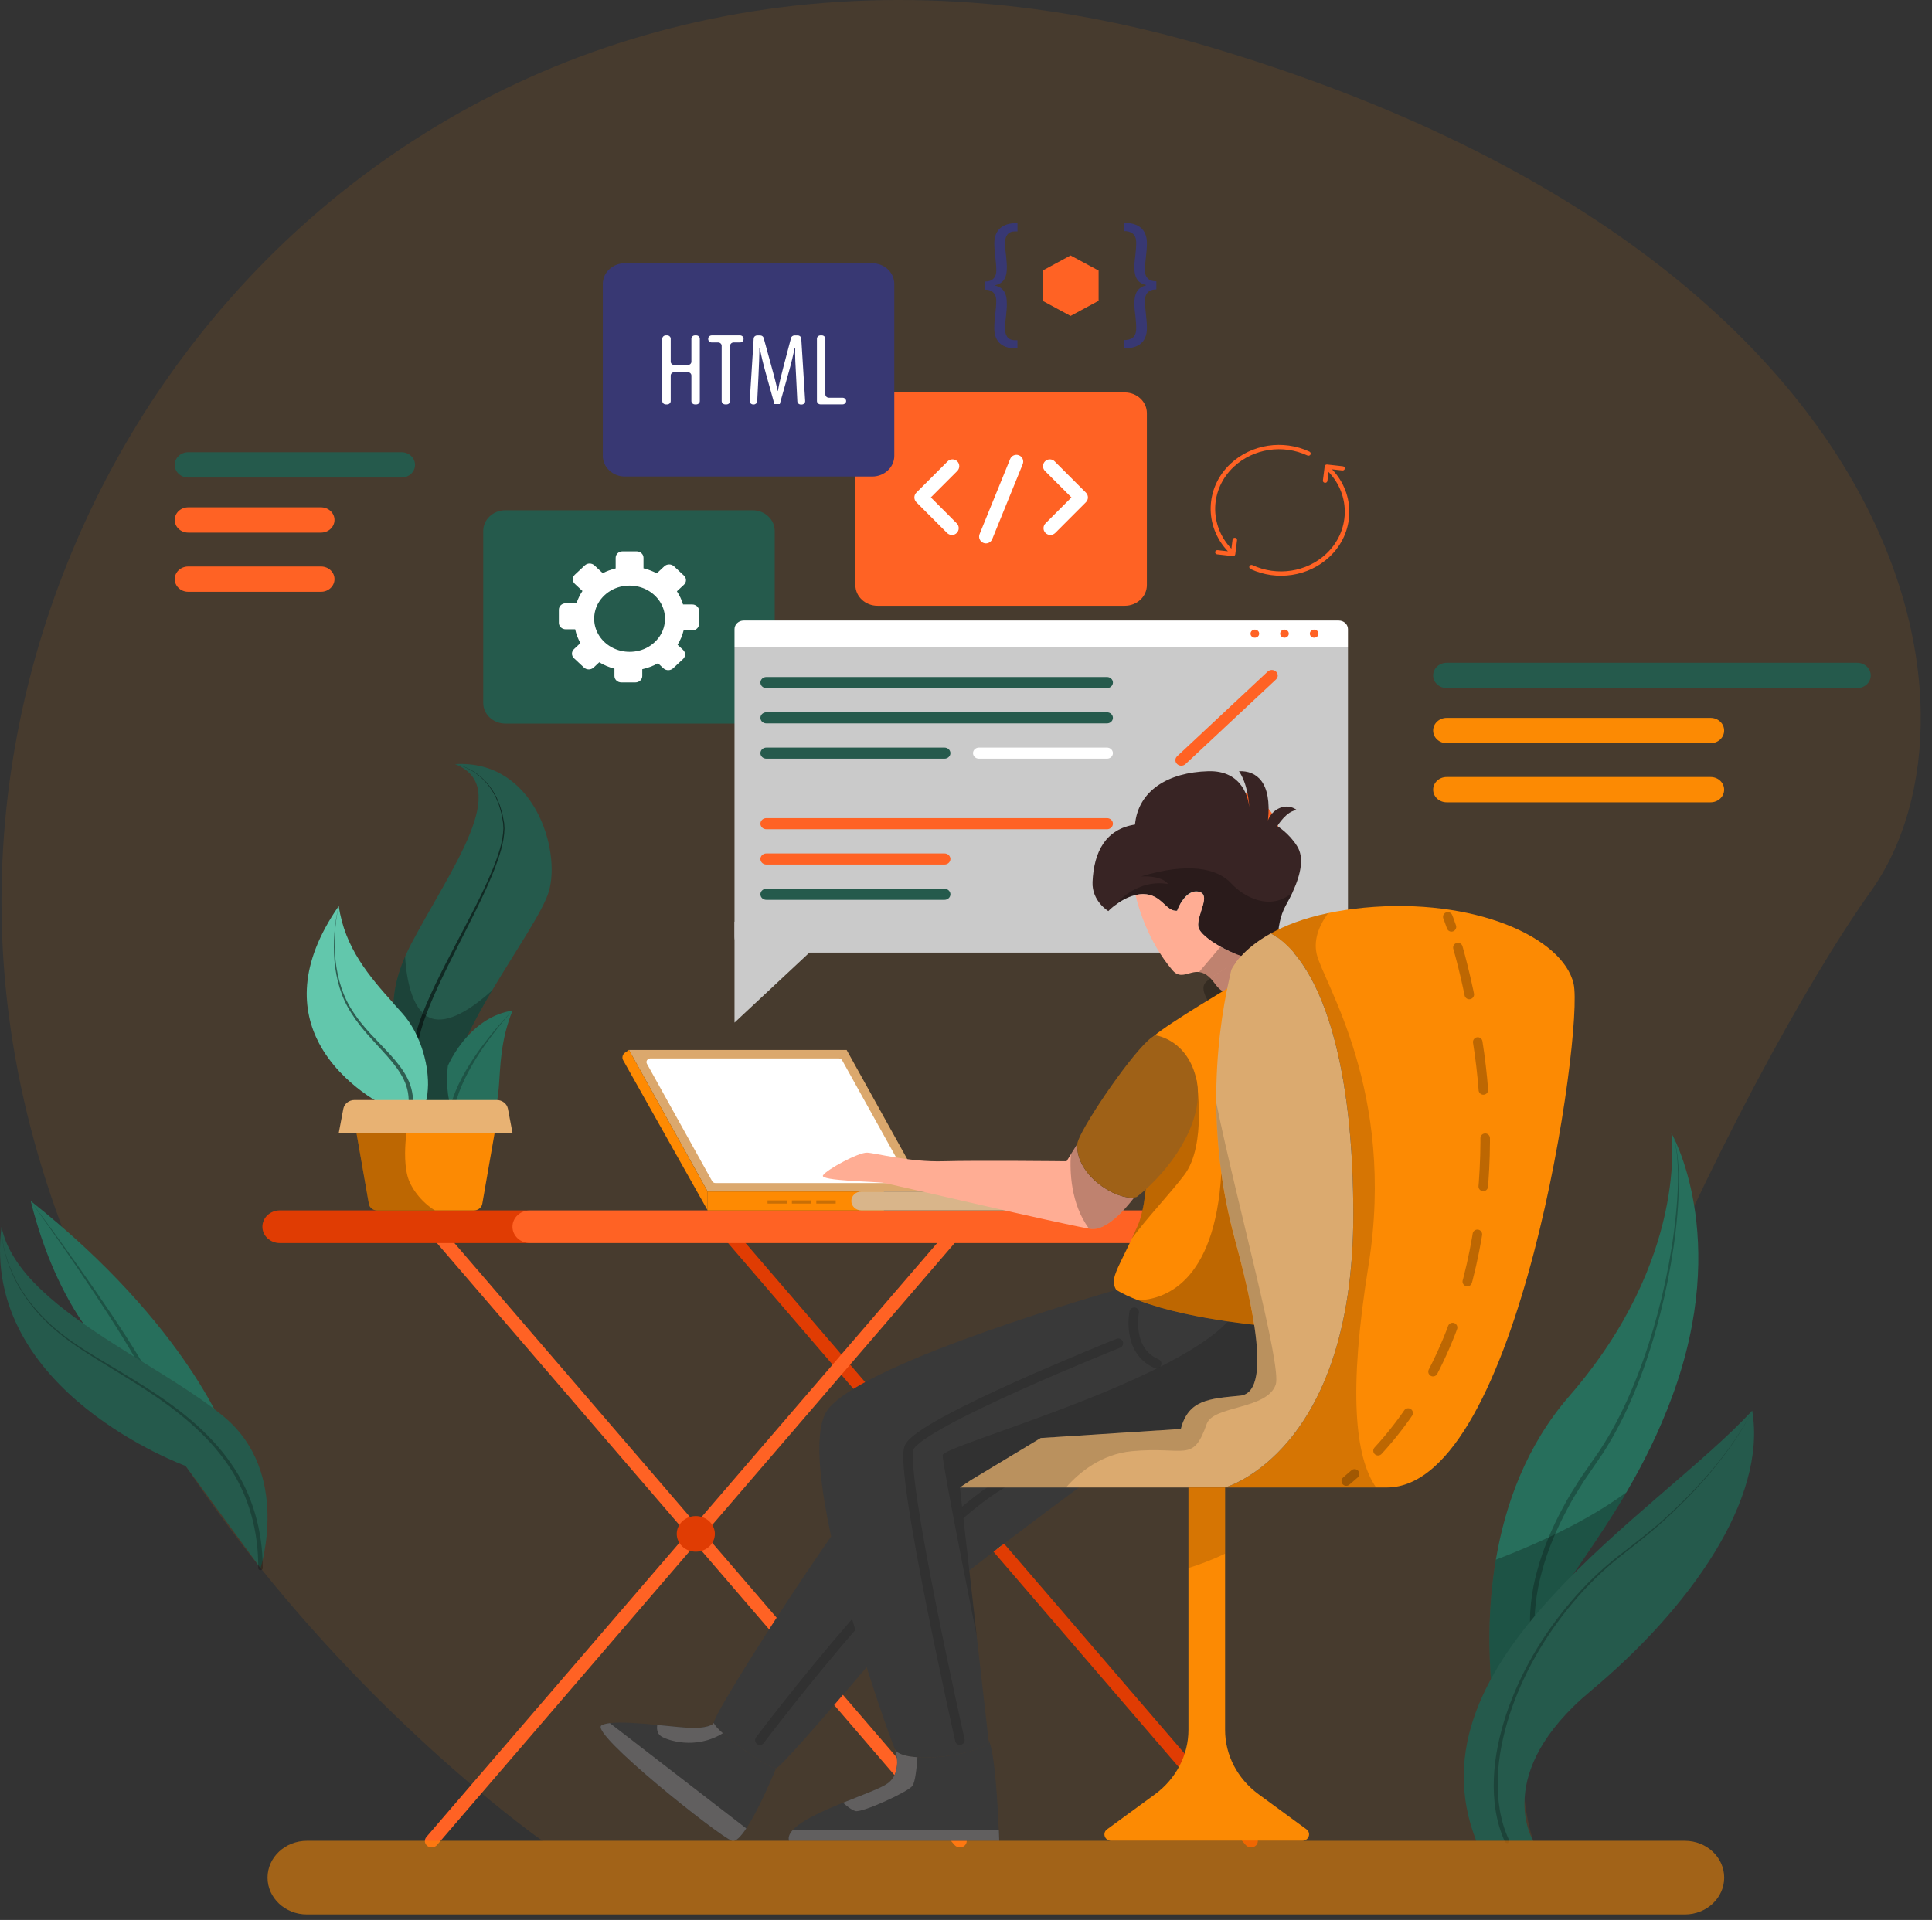 <svg width="166" height="165" viewBox="0 0 166 165" fill="none" xmlns="http://www.w3.org/2000/svg">
<rect x="0" y="0" width="166" height="165" fill="#333333" stroke="none"/>
<path d="M160.741 76.606C149.626 92.176 125.9 140.329 131.739 158.197L46.632 158.215C46.632 158.215 34.336 149.648 22.387 134.76C20.216 132.056 18.058 129.138 15.987 126.029C13.787 122.732 11.691 119.217 9.786 115.497C4.248 104.712 0.295 92.212 0.133 78.397C-0.424 30.574 43.822 -13.872 104.018 4.063C164.213 21.999 171.851 61.037 160.741 76.606Z" fill="#FC8A03" fill-opacity="0.1"/>
<path d="M107.49 158.763C107.319 158.763 107.152 158.692 107.033 158.558L61.648 105.773C61.448 105.536 61.486 105.193 61.739 105.002C61.991 104.815 62.358 104.85 62.563 105.087L107.947 157.872C108.152 158.108 108.109 158.451 107.857 158.643C107.752 158.723 107.619 158.763 107.49 158.763Z" fill="#E03C03"/>
<path d="M37.09 158.763C36.961 158.763 36.833 158.723 36.723 158.643C36.471 158.451 36.433 158.108 36.633 157.872L82.017 105.087C82.222 104.85 82.589 104.815 82.841 105.002C83.094 105.193 83.132 105.536 82.932 105.773L37.547 158.558C37.433 158.692 37.261 158.763 37.09 158.763Z" fill="#FF6224"/>
<path d="M82.474 158.763C82.303 158.763 82.136 158.692 82.017 158.558L36.633 105.773C36.433 105.536 36.471 105.193 36.723 105.002C36.976 104.815 37.342 104.85 37.547 105.087L82.932 157.872C83.136 158.108 83.094 158.451 82.841 158.643C82.736 158.723 82.608 158.763 82.474 158.763Z" fill="#FF6224"/>
<path d="M45.133 106.828H24.046C23.217 106.828 22.546 106.2 22.546 105.425C22.546 104.65 23.217 104.021 24.046 104.021H45.133C45.962 104.021 46.633 104.65 46.633 105.425C46.629 106.2 45.962 106.828 45.133 106.828Z" fill="#E03C03"/>
<path d="M105.799 106.828H45.532C44.704 106.828 44.032 106.2 44.032 105.425C44.032 104.65 44.704 104.021 45.532 104.021H105.799V106.828Z" fill="#FF6224"/>
<path d="M61.423 131.821C61.423 132.667 60.69 133.353 59.785 133.353C58.88 133.353 58.147 132.667 58.147 131.821C58.147 130.974 58.88 130.288 59.785 130.288C60.69 130.293 61.423 130.979 61.423 131.821Z" fill="#E03C03"/>
<path d="M86.435 131.819C86.435 132.666 85.701 133.352 84.796 133.352C83.892 133.352 83.158 132.666 83.158 131.819C83.158 130.973 83.892 130.287 84.796 130.287C85.701 130.291 86.435 130.977 86.435 131.819Z" fill="#FFC947"/>
<path d="M64.665 62.185H43.421C42.373 62.185 41.52 61.387 41.52 60.407V45.63C41.52 44.651 42.373 43.853 43.421 43.853H64.665C65.713 43.853 66.565 44.651 66.565 45.63V60.407C66.565 61.392 65.713 62.185 64.665 62.185Z" fill="#255A4C"/>
<path d="M59.476 51.948H58.69C58.571 51.547 58.39 51.164 58.161 50.816L58.766 50.251C58.999 50.032 58.999 49.685 58.766 49.467L57.914 48.669C57.68 48.451 57.309 48.451 57.075 48.669L56.432 49.271C56.075 49.084 55.694 48.937 55.29 48.839V47.934C55.29 47.627 55.023 47.382 54.699 47.382H53.489C53.161 47.382 52.899 47.631 52.899 47.934V48.847C52.508 48.941 52.137 49.079 51.789 49.257L51.08 48.594C50.846 48.375 50.475 48.375 50.242 48.594L49.389 49.391C49.156 49.609 49.156 49.957 49.389 50.175L50.046 50.79C49.827 51.115 49.656 51.471 49.532 51.846H48.608C48.279 51.846 48.018 52.095 48.018 52.398V53.53C48.018 53.837 48.284 54.082 48.608 54.082H49.418C49.508 54.501 49.661 54.897 49.87 55.267L49.318 55.784C49.084 56.002 49.084 56.349 49.318 56.568L50.17 57.365C50.404 57.584 50.775 57.584 51.008 57.365L51.489 56.915C51.889 57.16 52.327 57.347 52.794 57.468V58.096C52.794 58.403 53.061 58.648 53.385 58.648H54.594C54.923 58.648 55.185 58.399 55.185 58.096V57.512C55.671 57.405 56.123 57.231 56.537 57L56.999 57.432C57.233 57.65 57.604 57.65 57.837 57.432L58.69 56.635C58.923 56.416 58.923 56.069 58.69 55.85L58.218 55.41C58.452 55.031 58.628 54.621 58.737 54.18H59.471C59.8 54.18 60.061 53.931 60.061 53.628V52.496C60.071 52.197 59.804 51.948 59.476 51.948ZM54.69 55.966C52.547 56.345 50.703 54.621 51.108 52.616C51.337 51.494 52.299 50.594 53.499 50.38C55.642 50.001 57.485 51.725 57.08 53.73C56.852 54.853 55.885 55.757 54.69 55.966Z" fill="white"/>
<path d="M96.641 52.06H75.396C74.349 52.06 73.496 51.262 73.496 50.282V35.505C73.496 34.525 74.349 33.728 75.396 33.728H96.641C97.689 33.728 98.541 34.525 98.541 35.505V50.282C98.541 51.267 97.693 52.06 96.641 52.06Z" fill="#FF6224"/>
<path d="M81.79 45.975C81.642 45.975 81.49 45.917 81.375 45.806L78.737 43.164C78.508 42.937 78.508 42.562 78.737 42.335L81.423 39.649C81.651 39.422 82.023 39.422 82.251 39.649C82.48 39.876 82.48 40.246 82.251 40.477L79.98 42.749L82.204 44.977C82.432 45.204 82.432 45.574 82.204 45.806C82.09 45.921 81.942 45.975 81.79 45.975Z" fill="white"/>
<path d="M90.246 45.975C90.098 45.975 89.946 45.917 89.832 45.806C89.603 45.579 89.603 45.209 89.832 44.977L92.06 42.75L89.789 40.478C89.56 40.251 89.56 39.881 89.789 39.649C90.017 39.422 90.389 39.422 90.617 39.649L93.303 42.336C93.413 42.447 93.475 42.594 93.475 42.75C93.475 42.906 93.413 43.053 93.303 43.164L90.665 45.806C90.546 45.922 90.393 45.975 90.246 45.975Z" fill="white"/>
<path d="M84.71 46.7C84.638 46.7 84.562 46.686 84.491 46.655C84.191 46.535 84.048 46.192 84.171 45.893L86.791 39.452C86.915 39.153 87.253 39.006 87.553 39.131C87.853 39.251 87.996 39.594 87.872 39.893L85.253 46.334C85.157 46.562 84.938 46.7 84.71 46.7Z" fill="white"/>
<path d="M115.819 55.584H63.11V54.07C63.11 53.66 63.463 53.33 63.901 53.33H115.029C115.467 53.33 115.819 53.66 115.819 54.07V55.584Z" fill="white"/>
<path d="M114.348 81.868H64.582C63.767 81.868 63.11 81.253 63.11 80.491V55.58H115.819V80.491C115.819 81.253 115.162 81.868 114.348 81.868Z" fill="#CACACA"/>
<path d="M113.285 54.457C113.285 54.648 113.118 54.804 112.913 54.804C112.709 54.804 112.542 54.648 112.542 54.457C112.542 54.265 112.709 54.109 112.913 54.109C113.118 54.109 113.285 54.265 113.285 54.457Z" fill="#FF6224"/>
<path d="M110.735 54.457C110.735 54.648 110.568 54.804 110.364 54.804C110.159 54.804 109.992 54.648 109.992 54.457C109.992 54.265 110.159 54.109 110.364 54.109C110.568 54.109 110.735 54.265 110.735 54.457Z" fill="#FF6224"/>
<path d="M108.189 54.457C108.189 54.648 108.023 54.804 107.818 54.804C107.613 54.804 107.446 54.648 107.446 54.457C107.446 54.265 107.613 54.109 107.818 54.109C108.023 54.109 108.189 54.265 108.189 54.457Z" fill="#FF6224"/>
<path d="M95.115 59.136H65.846C65.564 59.136 65.336 58.922 65.336 58.659C65.336 58.396 65.564 58.183 65.846 58.183H95.115C95.395 58.183 95.624 58.396 95.624 58.659C95.624 58.922 95.395 59.136 95.115 59.136Z" fill="#255A4C"/>
<path d="M95.115 62.168H65.846C65.564 62.168 65.336 61.954 65.336 61.691C65.336 61.429 65.564 61.215 65.846 61.215H95.115C95.395 61.215 95.624 61.429 95.624 61.691C95.624 61.954 95.395 62.168 95.115 62.168Z" fill="#255A4C"/>
<path d="M81.151 65.202H65.846C65.564 65.202 65.336 64.989 65.336 64.726C65.336 64.463 65.564 64.249 65.846 64.249H81.151C81.432 64.249 81.661 64.463 81.661 64.726C81.661 64.989 81.432 65.202 81.151 65.202Z" fill="#255A4C"/>
<path d="M95.115 71.266H65.846C65.564 71.266 65.336 71.052 65.336 70.789C65.336 70.526 65.564 70.312 65.846 70.312H95.115C95.395 70.312 95.624 70.526 95.624 70.789C95.624 71.052 95.395 71.266 95.115 71.266Z" fill="#FF6224"/>
<path d="M81.151 74.299H65.846C65.564 74.299 65.336 74.086 65.336 73.823C65.336 73.56 65.564 73.346 65.846 73.346H81.151C81.432 73.346 81.661 73.56 81.661 73.823C81.661 74.086 81.432 74.299 81.151 74.299Z" fill="#FF6224"/>
<path d="M81.151 77.333H65.846C65.564 77.333 65.336 77.119 65.336 76.857C65.336 76.594 65.564 76.38 65.846 76.38H81.151C81.432 76.38 81.661 76.594 81.661 76.857C81.661 77.119 81.432 77.333 81.151 77.333Z" fill="#255A4C"/>
<path d="M95.113 65.202H84.112C83.831 65.202 83.603 64.989 83.603 64.726C83.603 64.463 83.831 64.249 84.112 64.249H95.113C95.394 64.249 95.623 64.463 95.623 64.726C95.623 64.989 95.394 65.202 95.113 65.202Z" fill="white"/>
<path d="M109.637 58.391L101.86 65.665C101.66 65.853 101.336 65.853 101.141 65.665C100.941 65.478 100.941 65.175 101.141 64.993L108.918 57.718C109.118 57.531 109.442 57.531 109.637 57.718C109.837 57.905 109.837 58.203 109.637 58.391Z" fill="#FF6224"/>
<path d="M109.852 73.149C110.436 70.844 108.912 68.532 106.447 67.985C103.983 67.438 101.511 68.864 100.927 71.169C100.343 73.475 101.867 75.787 104.331 76.334C106.796 76.88 109.267 75.454 109.852 73.149Z" fill="#FF6224"/>
<path d="M104.791 75.145C104.791 76.486 103.629 77.573 102.196 77.573C100.763 77.573 99.601 76.486 99.601 75.145C99.601 73.804 100.763 72.717 102.196 72.717C103.629 72.717 104.791 73.804 104.791 75.145Z" fill="#20C3C5"/>
<path d="M63.11 79.208V87.882L71.635 79.912" fill="#CACACA"/>
<path d="M54.041 90.231H72.743L79.5 102.401H60.803L54.041 90.231Z" fill="#DBA86D"/>
<path d="M61.185 101.502L55.584 91.42C55.465 91.211 55.632 90.957 55.884 90.957H72.062C72.19 90.957 72.305 91.024 72.362 91.126L77.962 101.208C78.081 101.417 77.915 101.671 77.662 101.671H61.485C61.356 101.675 61.242 101.609 61.185 101.502Z" fill="white"/>
<path d="M75.946 102.401H60.802V104.027H75.946V102.401Z" fill="#FE8A02"/>
<path d="M88.957 102.401H74.013C73.532 102.401 73.147 102.767 73.147 103.212C73.147 103.662 73.537 104.023 74.013 104.023H88.957C89.438 104.023 89.824 103.658 89.824 103.212C89.824 102.767 89.438 102.401 88.957 102.401Z" fill="#D9B58A"/>
<path d="M60.803 102.402L54.041 90.227L53.703 90.463C53.484 90.614 53.417 90.895 53.546 91.122L60.803 104.023V102.402Z" fill="#FE8A02"/>
<path d="M67.615 103.164H65.948V103.435H67.615V103.164Z" fill="#C96F05"/>
<path d="M69.707 103.164H68.04V103.435H69.707V103.164Z" fill="#C96F05"/>
<path d="M71.805 103.164H70.138V103.435H71.805V103.164Z" fill="#C96F05"/>
<path d="M94.889 126.228C94.889 126.228 79.379 137.526 76.921 140.395C75.993 141.482 74.378 143.384 72.702 145.335C69.949 148.538 67.03 151.88 66.682 151.96C66.13 152.089 61.477 148.774 61.334 148.062C61.249 147.616 65.487 140.814 69.154 135.343C71.388 132.02 73.407 129.182 74.116 128.567C75.993 126.941 87.527 121.226 87.527 121.226L94.889 126.228Z" fill="#393939"/>
<path opacity="0.15" d="M65.292 149.55C65.292 149.55 79.784 130.256 87.056 127.008" stroke="black" stroke-width="0.819" stroke-miterlimit="10" stroke-linecap="round"/>
<path d="M111.055 76.691C110.893 77.043 110.702 77.403 110.493 77.778C109.359 79.805 110.197 81.836 108.902 82.353C108.826 82.384 108.74 82.411 108.64 82.428C106.973 82.776 103.13 80.695 102.959 79.657C102.792 78.62 104.145 76.838 102.959 76.624C101.773 76.41 101.135 78.272 101.135 78.272C100.159 78.366 99.816 76.838 98.216 76.838C97.992 76.838 97.768 76.869 97.554 76.918C96.801 77.091 96.144 77.528 95.72 77.862C95.411 78.107 95.23 78.299 95.23 78.299C95.23 78.299 93.806 77.457 93.872 75.8C93.987 73.171 95.02 71.251 97.52 70.864C97.796 67.941 100.368 66.378 103.806 66.28C106.821 66.191 107.273 68.725 107.34 69.358C107.312 68.886 107.173 67.34 106.454 66.28C107.964 66.217 109.293 67.224 108.945 70.507C109.293 69.532 110.507 68.912 111.445 69.63C110.578 69.63 109.745 70.993 109.745 70.993C109.745 70.993 110.764 71.603 111.455 72.73C112.04 73.657 111.821 75.033 111.055 76.691Z" fill="#382424"/>
<path d="M108.907 82.353L108.869 82.834L108.736 84.54C108.736 84.54 105.959 86.758 104.388 84.54C104.378 84.526 104.369 84.509 104.354 84.495C103.869 83.818 103.426 83.582 103.026 83.537C102.154 83.439 101.454 84.233 100.73 83.373C98.659 80.914 97.83 78.058 97.564 76.918C97.778 76.869 98.002 76.837 98.225 76.837C99.826 76.837 100.168 78.365 101.145 78.272C101.145 78.272 101.783 76.41 102.969 76.624C104.154 76.837 102.802 78.619 102.969 79.657C103.045 80.121 103.85 80.793 104.869 81.359C106.059 82.027 107.54 82.553 108.479 82.455C108.536 82.446 108.593 82.442 108.645 82.428C108.741 82.41 108.826 82.384 108.907 82.353Z" fill="#FFAD94"/>
<path opacity="0.25" d="M109.338 85.529C108.086 86.326 105.795 86.46 105.795 86.46L103.919 86.201C103.919 86.201 103.133 85.137 103.5 84.544C103.571 84.428 103.747 84.268 103.995 84.076C104.5 83.689 105.31 83.194 106.148 82.784C107.014 82.366 107.905 82.032 108.548 81.996C110.124 81.911 110.586 84.727 109.338 85.529Z" fill="black"/>
<path d="M108.966 113.969C106.175 114.473 100.27 112.936 97.446 111.746C96.612 111.394 96.041 111.074 95.908 110.851C95.365 109.956 95.912 109.274 97.255 106.436C97.408 106.115 97.565 105.768 97.736 105.394C98.651 103.385 98.651 99.099 98.651 95.406C98.641 92.243 98.622 89.517 99.16 89.031C100.327 87.98 106.142 84.54 106.142 84.54L107.299 90.185C107.299 90.185 107.956 93.049 108.642 96.791C109.914 103.679 111.309 113.546 108.966 113.969Z" fill="#FE8A02"/>
<path d="M110.907 116.481C110.907 116.739 108.126 122.803 105.797 123.671C103.468 124.54 89.42 123.582 89.42 123.582L82.472 127.832L83.924 140.631L84.938 149.55L84.972 149.839C82.848 151.135 77.495 151.487 76.919 150.369C76.914 150.365 76.914 150.36 76.914 150.36C76.357 149.233 67.837 125.235 71.171 121.074C74.504 116.918 95.896 110.85 95.896 110.85C96.454 111.18 97.101 111.483 97.806 111.746C100.182 112.659 103.206 113.229 105.507 113.563C106.392 113.692 107.169 113.786 107.759 113.853C108.507 113.937 108.959 113.969 108.959 113.969C108.959 113.969 110.907 116.218 110.907 116.481Z" fill="#393939"/>
<path d="M85.856 158.196H67.793C67.703 157.898 67.826 157.595 68.098 157.287C68.831 156.463 70.665 155.635 72.436 154.922C74.117 154.245 75.732 153.661 76.27 153.26C77.546 152.316 76.956 150.48 76.922 150.365C77.118 150.739 77.856 150.953 78.827 151.015C80.742 151.144 83.566 150.699 84.975 149.839L84.942 149.549C85.48 150.512 85.733 155.269 85.818 157.292C85.847 157.849 85.856 158.196 85.856 158.196Z" fill="#393939"/>
<path d="M78.826 151.015C78.774 151.821 78.646 153.127 78.398 153.474C78.026 153.995 74.045 155.813 73.493 155.639C73.136 155.528 72.698 155.167 72.436 154.922C74.117 154.245 75.731 153.661 76.269 153.26C77.546 152.316 76.955 150.481 76.922 150.365C77.117 150.743 77.855 150.953 78.826 151.015Z" fill="#615F5F"/>
<path d="M85.856 158.196H67.793C67.703 157.898 67.826 157.595 68.098 157.288H85.823C85.847 157.849 85.856 158.196 85.856 158.196Z" fill="#615F5F"/>
<path d="M66.682 151.96C66.682 151.96 65.311 155.346 64.12 157.132C63.649 157.845 63.201 158.308 62.887 158.197C61.777 157.805 50.614 148.926 51.681 148.28C51.838 148.187 52.086 148.12 52.4 148.084C53.372 147.968 54.981 148.093 56.467 148.236C57.743 148.36 58.934 148.494 59.553 148.494C61.13 148.494 61.334 148.062 61.334 148.062C61.368 148.231 61.668 148.556 62.106 148.953C63.487 150.178 66.263 152.058 66.682 151.96Z" fill="#393939"/>
<path d="M62.106 148.953C59.739 150.419 57.272 149.537 56.787 149.203C56.429 148.958 56.429 148.503 56.468 148.241C57.744 148.365 58.934 148.499 59.554 148.499C61.13 148.499 61.335 148.067 61.335 148.067C61.368 148.232 61.668 148.557 62.106 148.953Z" fill="#615F5F"/>
<path d="M64.12 157.132C63.649 157.845 63.201 158.308 62.887 158.197C61.777 157.805 50.614 148.926 51.681 148.28C51.838 148.186 52.086 148.12 52.4 148.084L64.12 157.132Z" fill="#615F5F"/>
<path d="M97.451 102.912C96.579 104.048 95.013 105.785 93.727 105.611C93.679 105.603 93.631 105.598 93.565 105.585C91.107 105.179 76.668 101.794 75.987 101.664C75.292 101.535 70.434 101.495 70.711 101.014C70.987 100.537 73.768 99.023 74.506 99.058C75.249 99.094 78.168 99.887 81.083 99.798C84.002 99.713 91.641 99.798 91.641 99.798L92.012 99.201L92.56 98.319C92.407 100.965 95.817 103.126 97.451 102.912Z" fill="#FFAD94"/>
<path opacity="0.15" d="M97.451 112.774C97.451 112.774 96.784 116.089 99.38 117.194" stroke="black" stroke-width="0.819" stroke-miterlimit="10" stroke-linecap="round"/>
<path opacity="0.15" d="M96.09 115.439C96.09 115.439 78.936 122.282 78.112 124.407C77.288 126.527 82.474 149.545 82.474 149.545" stroke="black" stroke-width="0.819" stroke-miterlimit="10" stroke-linecap="round"/>
<path opacity="0.15" d="M110.911 116.482C110.911 116.74 108.13 122.803 105.801 123.672C103.472 124.541 89.423 123.583 89.423 123.583L82.475 127.833L83.928 140.632C83.928 140.632 80.994 126.015 80.994 125.058C80.994 124.242 100.396 119.021 105.51 113.564C107.515 113.858 108.963 113.969 108.963 113.969C108.963 113.969 110.911 116.219 110.911 116.482Z" fill="black"/>
<path opacity="0.25" d="M101.761 100.968C100.556 102.563 98.613 104.594 97.251 106.43C97.403 106.109 97.561 105.762 97.732 105.387C98.646 103.378 98.646 99.093 98.646 95.4L102.804 92.825C102.809 92.829 103.709 98.393 101.761 100.968Z" fill="black"/>
<path d="M98.215 102.417C98.034 102.568 97.853 102.724 97.668 102.867C97.601 102.889 97.53 102.902 97.453 102.911C95.82 103.125 92.41 100.969 92.563 98.323C92.572 98.127 92.743 97.73 93.015 97.218C94.41 94.585 98.611 88.727 99.382 88.994C99.382 88.994 102.078 89.386 102.811 92.83C103.497 96.064 101.02 99.984 98.215 102.417Z" fill="#9F6117"/>
<path opacity="0.25" d="M107.768 113.853C107.177 113.787 106.401 113.693 105.515 113.564C103.215 113.23 100.196 112.655 97.814 111.746C99.91 111.675 104.396 110.387 104.939 100.778C105.186 102.578 105.553 104.44 106.067 106.347C106.763 108.882 107.41 111.55 107.768 113.853Z" fill="black"/>
<path opacity="0.25" d="M106.659 82.16C106.445 82.392 106.278 82.606 106.149 82.784C105.311 83.194 104.502 83.688 103.997 84.076C103.644 83.715 103.321 83.572 103.021 83.541L104.868 81.363C105.43 81.679 106.054 81.96 106.659 82.16Z" fill="black"/>
<path opacity="0.25" d="M97.452 102.912C96.581 104.048 95.014 105.785 93.728 105.611C93.68 105.602 93.633 105.598 93.566 105.585C91.976 103.433 91.918 100.613 92.009 99.205L92.557 98.323C92.409 100.965 95.819 103.126 97.452 102.912Z" fill="black"/>
<path opacity="0.25" d="M111.058 76.691C110.896 77.042 110.706 77.403 110.496 77.778C109.939 78.771 109.863 79.764 109.768 80.584C109.582 80.45 109.392 80.326 109.201 80.219C107.996 80.891 107.187 81.586 106.663 82.157L106.658 82.161C104.958 81.591 103.081 80.375 102.967 79.657C102.801 78.62 104.153 76.838 102.967 76.624C101.781 76.41 101.143 78.272 101.143 78.272C100.167 78.365 99.824 76.838 98.224 76.838C98 76.838 97.776 76.869 97.562 76.918C96.81 77.091 96.152 77.528 95.728 77.862C95.728 77.862 97.529 75.497 100.357 75.973C100.357 75.973 99.943 75.238 98.043 75.323C102.024 74.107 104.572 74.588 105.801 75.929C106.796 77.029 109.144 78.388 111.058 76.691Z" fill="black"/>
<path d="M119.151 127.833H105.255C105.255 127.833 116.28 124.799 116.28 104.351C116.28 104.089 116.28 103.83 116.275 103.572C116.161 89.904 113.041 82.371 109.193 80.219C110.398 79.551 111.998 78.914 114.117 78.473C115.041 78.277 116.06 78.121 117.184 78.01C126.699 77.101 134.3 80.589 135.205 84.541C136.105 88.492 130.543 127.833 119.151 127.833Z" fill="#FC8A03"/>
<path d="M116.28 104.352C116.28 124.8 105.255 127.833 105.255 127.833H82.473L83.42 127.201L89.421 123.583L101.46 122.804C102.108 120.291 103.87 120.207 106.556 119.944C108.118 119.792 108.27 117.324 107.794 114.063C107.446 111.716 106.775 108.954 106.065 106.343C105.551 104.436 105.179 102.574 104.936 100.775C104.646 98.672 104.517 96.663 104.503 94.769C104.47 90.462 105.027 86.777 105.622 84.113C105.674 83.855 105.736 83.606 105.794 83.369C105.794 83.361 105.798 83.352 105.798 83.343C105.851 83.231 106.089 82.768 106.651 82.158L106.656 82.153C107.179 81.579 107.989 80.884 109.194 80.215C109.384 80.322 109.575 80.447 109.761 80.581C113.342 83.133 116.166 90.582 116.275 103.568C116.28 103.831 116.28 104.089 116.28 104.352Z" fill="#DBAA6F"/>
<path d="M111.886 158.197H95.484C94.922 158.197 94.68 157.534 95.122 157.208L99.228 154.206C101.047 152.869 102.113 150.825 102.113 148.664V127.833H105.261V148.664C105.261 150.825 106.323 152.874 108.152 154.206L112.252 157.208C112.69 157.534 112.448 158.197 111.886 158.197Z" fill="#FC8A03"/>
<g opacity="0.25">
<path d="M124.396 78.794C124.396 78.794 124.516 79.079 124.711 79.654" stroke="black" stroke-width="0.819" stroke-miterlimit="10" stroke-linecap="round"/>
<path d="M125.264 81.432C125.821 83.388 126.545 86.43 127.121 90.578C128.612 101.336 127.097 116.443 117.097 126.008" stroke="black" stroke-width="0.819" stroke-miterlimit="10" stroke-linecap="round" stroke-dasharray="4.15 4.15"/>
<path d="M116.386 126.663C116.153 126.872 115.915 127.077 115.672 127.282" stroke="black" stroke-width="0.819" stroke-miterlimit="10" stroke-linecap="round"/>
</g>
<path opacity="0.15" d="M105.253 127.833V133.522C104.163 134.056 103.053 134.462 102.105 134.76V127.833H105.253Z" fill="black"/>
<path opacity="0.15" d="M109.611 118.994C108.868 121.159 104.244 120.772 103.682 122.375C102.491 125.774 101.829 124.278 97.253 124.714C94.634 124.964 92.734 126.532 91.586 127.837H82.476L83.423 127.204L89.424 123.587L101.463 122.807C102.11 120.295 103.873 120.21 106.558 119.947C108.12 119.796 108.273 117.328 107.797 114.067C107.449 111.719 106.777 108.957 106.068 106.347C105.554 104.44 105.182 102.578 104.939 100.778C104.649 98.675 104.52 96.666 104.506 94.773C106.287 103.455 110.159 117.39 109.611 118.994Z" fill="black"/>
<path opacity="0.15" d="M116.28 104.351C116.28 104.089 116.28 103.83 116.275 103.572C116.161 89.904 113.041 82.371 109.193 80.219C110.398 79.551 111.998 78.914 114.118 78.473C113.484 79.329 112.818 80.616 113.132 81.993C113.689 84.425 119.989 93.78 117.58 108.771C115.842 119.587 116.418 125.214 118.237 127.833H105.26C105.255 127.833 116.28 124.799 116.28 104.351Z" fill="black"/>
<path opacity="0.25" d="M36.779 93.214C36.769 93.686 36.726 94.136 36.631 94.533H32.159C30.845 93.717 28.702 92.1 27.416 89.677C28.611 90.893 30.654 92.376 32.736 92.831C34.55 93.223 35.902 93.053 36.779 93.214Z" fill="black"/>
<path d="M47.159 76.607C46.659 78.304 44.373 81.592 42.283 85.116C39.997 88.96 37.954 93.077 38.754 95.692C38.954 96.347 39.044 96.828 39.044 97.175C39.054 98.311 38.13 97.959 37.197 97.313C36.244 96.654 35.282 95.692 35.282 95.692L35.354 90.622C35.354 90.622 32.282 87.98 34.806 82.207C34.968 81.841 35.149 81.463 35.354 81.071C38.825 74.509 44.035 67.622 39.102 65.67C45.912 65.274 48.202 73.061 47.159 76.607Z" fill="#255A4C"/>
<g opacity="0.53">
<path d="M39.104 65.665C40.38 65.923 41.49 66.725 42.195 67.745C42.386 67.994 42.519 68.275 42.671 68.542C42.785 68.828 42.928 69.104 43.009 69.402C43.1 69.696 43.19 69.99 43.233 70.293L43.319 70.743L43.347 71.202C43.319 72.436 42.9 73.612 42.466 74.757C42.014 75.897 41.49 77.016 40.947 78.12C39.861 80.33 38.695 82.504 37.661 84.731C37.152 85.845 36.661 86.968 36.299 88.126C36.114 88.701 35.975 89.289 35.895 89.877C35.813 90.465 35.823 91.066 36.023 91.596V91.601C36.056 91.694 36.004 91.801 35.904 91.832C35.804 91.868 35.69 91.815 35.656 91.721C35.656 91.721 35.656 91.721 35.656 91.717C35.432 91.093 35.447 90.442 35.532 89.832C35.628 89.217 35.78 88.616 35.975 88.028C36.361 86.856 36.871 85.729 37.399 84.615C38.466 82.393 39.661 80.232 40.776 78.04C41.333 76.944 41.866 75.835 42.333 74.704C42.781 73.572 43.209 72.405 43.252 71.198L43.228 70.748L43.152 70.302C43.109 69.999 43.028 69.71 42.938 69.415C42.866 69.121 42.724 68.845 42.614 68.56C42.466 68.288 42.338 68.012 42.152 67.763C41.471 66.751 40.376 65.941 39.104 65.665Z" fill="black"/>
</g>
<path d="M44.037 86.848C41.956 91.98 44.037 95.878 40.913 96.43C39.484 96.684 38.851 95.695 38.589 94.541C38.28 93.178 38.484 91.592 38.484 91.592C38.484 91.592 39.013 90.322 40.127 89.093C41.032 88.091 42.323 87.111 44.037 86.848Z" fill="#276F5C"/>
<path d="M36.78 93.215C36.77 94.409 36.48 95.424 35.889 95.954C35.832 96.008 35.77 96.057 35.718 96.097C34.242 97.215 33.298 95.166 33.298 95.166C33.298 95.166 29.37 93.353 27.422 89.673C25.931 86.849 25.598 82.915 29.108 77.863C29.622 81.463 31.732 83.913 33.822 86.238C33.822 86.243 33.822 86.243 33.822 86.243C34.084 86.532 34.342 86.818 34.599 87.107C36.037 88.733 36.799 91.223 36.78 93.215Z" fill="#62C7AC"/>
<g opacity="0.53">
<path d="M29.1 77.867C28.762 79.413 28.677 81.008 28.834 82.576C29.01 84.14 29.472 85.69 30.377 87.013C31.248 88.358 32.463 89.463 33.563 90.675C34.11 91.281 34.634 91.927 35.006 92.662C35.377 93.397 35.548 94.234 35.477 95.054C35.468 95.156 35.372 95.228 35.267 95.219C35.158 95.21 35.082 95.121 35.091 95.023V95.018C35.172 94.261 35.034 93.49 34.696 92.791C34.363 92.087 33.867 91.454 33.339 90.844C32.277 89.632 31.072 88.488 30.21 87.102C29.315 85.739 28.881 84.153 28.738 82.58C28.61 81.003 28.729 79.409 29.1 77.867Z" fill="black"/>
</g>
<g opacity="0.25">
<path d="M44.038 86.848C43.443 87.494 42.886 88.171 42.357 88.866C41.828 89.561 41.324 90.273 40.876 91.008C39.976 92.479 39.209 94.056 38.957 95.708V95.713C38.943 95.811 38.843 95.882 38.738 95.869C38.633 95.855 38.557 95.762 38.571 95.664V95.659C38.904 93.931 39.747 92.367 40.709 90.915C41.195 90.184 41.728 89.489 42.281 88.812C42.833 88.135 43.414 87.476 44.038 86.848Z" fill="black"/>
</g>
<path d="M42.769 95.816L41.436 103.474C41.369 103.795 41.069 104.026 40.717 104.026H32.416C32.064 104.026 31.764 103.795 31.697 103.474L30.611 97.255L30.363 95.816C30.282 95.397 30.625 95.01 31.082 95.01H42.055C42.512 95.01 42.855 95.397 42.769 95.816Z" fill="#FC8A03"/>
<path d="M44.038 97.376H29.104L29.499 95.291C29.584 94.854 29.989 94.534 30.465 94.534H42.681C43.152 94.534 43.562 94.854 43.643 95.291L44.038 97.376Z" fill="#E8B273"/>
<path opacity="0.25" d="M38.48 91.593C38.48 91.593 38.275 93.169 38.58 94.533H36.627C36.722 94.136 36.765 93.686 36.775 93.214C36.794 91.227 36.032 88.732 34.589 87.111C34.332 86.821 34.074 86.541 33.812 86.247C33.812 86.247 33.812 86.247 33.812 86.242C33.846 85.124 34.117 83.783 34.803 82.206C34.917 84.046 35.398 87.249 37.365 87.588C38.856 87.841 40.803 86.456 42.285 85.115C41.499 86.429 40.751 87.779 40.127 89.093C39.013 90.323 38.48 91.593 38.48 91.593Z" fill="black"/>
<path opacity="0.25" d="M37.374 104.026H32.417C32.064 104.026 31.764 103.794 31.698 103.473L30.636 97.379H34.922C34.817 98.234 34.688 99.825 35.012 101.063C35.26 102.039 36.179 103.299 37.374 104.026Z" fill="black"/>
<path d="M74.939 40.953H53.694C52.646 40.953 51.794 40.156 51.794 39.176V24.399C51.794 23.419 52.646 22.622 53.694 22.622H74.939C75.986 22.622 76.839 23.419 76.839 24.399V39.176C76.839 40.16 75.986 40.953 74.939 40.953Z" fill="#383873"/>
<path d="M57.629 29.108V31.082C57.629 31.238 57.767 31.367 57.934 31.367H59.101C59.267 31.367 59.406 31.238 59.406 31.082V29.108C59.406 28.952 59.544 28.823 59.71 28.823H59.825C59.991 28.823 60.129 28.952 60.129 29.108V34.472C60.129 34.628 59.991 34.757 59.825 34.757H59.71C59.544 34.757 59.406 34.628 59.406 34.472V32.271C59.406 32.115 59.267 31.986 59.101 31.986H57.934C57.767 31.986 57.629 32.115 57.629 32.271V34.472C57.629 34.628 57.491 34.757 57.324 34.757H57.21C57.043 34.757 56.905 34.628 56.905 34.472V29.108C56.905 28.952 57.043 28.823 57.21 28.823H57.324C57.491 28.823 57.629 28.952 57.629 29.108Z" fill="white"/>
<path d="M61.702 29.429H61.154C60.988 29.429 60.85 29.3 60.85 29.144V29.108C60.85 28.952 60.988 28.823 61.154 28.823H63.583C63.75 28.823 63.888 28.952 63.888 29.108V29.144C63.888 29.3 63.75 29.429 63.583 29.429H63.035C62.869 29.429 62.731 29.558 62.731 29.714V34.472C62.731 34.628 62.593 34.757 62.426 34.757H62.312C62.145 34.757 62.007 34.628 62.007 34.472V29.714C62.007 29.558 61.869 29.429 61.702 29.429Z" fill="white"/>
<path d="M68.395 32.205C68.347 31.421 68.3 30.548 68.328 29.88H68.29C68.147 30.539 67.981 31.243 67.781 31.942L67 34.726H66.538L65.795 32.058C65.585 31.301 65.4 30.57 65.276 29.884H65.247C65.247 30.579 65.209 31.407 65.171 32.254L65.061 34.49C65.052 34.642 64.918 34.762 64.757 34.762H64.723C64.547 34.762 64.409 34.624 64.418 34.459L64.757 29.095C64.766 28.944 64.899 28.828 65.061 28.828H65.319C65.457 28.828 65.58 28.917 65.614 29.042L66.299 31.541C66.514 32.325 66.676 32.904 66.809 33.586H66.838C66.962 32.909 67.1 32.343 67.309 31.541L67.966 29.046C68 28.917 68.124 28.828 68.262 28.828H68.543C68.704 28.828 68.838 28.948 68.847 29.1L69.181 34.464C69.19 34.628 69.052 34.767 68.876 34.767H68.814C68.652 34.767 68.514 34.646 68.509 34.495L68.395 32.205Z" fill="white"/>
<path d="M70.497 28.823H70.612C70.778 28.823 70.916 28.952 70.916 29.108V33.897C70.916 34.053 71.054 34.182 71.221 34.182H72.397C72.564 34.182 72.702 34.312 72.702 34.468C72.702 34.623 72.564 34.753 72.397 34.753H70.497C70.331 34.753 70.192 34.623 70.192 34.468V29.104C70.192 28.952 70.331 28.823 70.497 28.823Z" fill="white"/>
<path d="M84.624 24.195C85.419 24.195 85.605 23.696 85.605 23.25C85.605 22.858 85.562 22.48 85.519 22.101C85.476 21.696 85.433 21.33 85.433 20.912C85.433 19.695 86.229 19.183 87.253 19.183H87.424V19.887H87.205C86.6 19.887 86.353 20.292 86.353 20.903C86.353 21.268 86.395 21.607 86.438 21.932C86.467 22.284 86.51 22.609 86.51 22.934C86.524 23.99 86.133 24.355 85.514 24.516V24.542C86.133 24.716 86.524 25.081 86.51 26.151C86.51 26.489 86.467 26.828 86.438 27.166C86.395 27.505 86.353 27.843 86.353 28.209C86.353 28.819 86.572 29.238 87.219 29.238H87.419V29.942H87.234C86.281 29.942 85.429 29.496 85.429 28.213C85.429 27.808 85.472 27.402 85.514 27.01C85.557 26.618 85.6 26.226 85.6 25.848C85.6 25.416 85.414 24.89 84.619 24.89V24.195H84.624Z" fill="#383873"/>
<path d="M99.355 24.872C98.56 24.872 98.374 25.397 98.374 25.829C98.374 26.208 98.417 26.6 98.46 26.992C98.502 27.384 98.545 27.79 98.545 28.195C98.545 29.478 97.693 29.924 96.74 29.924H96.555V29.22H96.76C97.412 29.153 97.626 28.801 97.626 28.191C97.626 27.825 97.583 27.487 97.555 27.148C97.512 26.81 97.469 26.471 97.469 26.132C97.455 25.063 97.845 24.698 98.464 24.524V24.497C97.841 24.337 97.455 23.972 97.469 22.916C97.469 22.591 97.512 22.266 97.555 21.914C97.583 21.588 97.626 21.25 97.626 20.885C97.626 20.274 97.379 19.94 96.774 19.869H96.555V19.165H96.726C97.75 19.165 98.545 19.677 98.545 20.893C98.545 21.312 98.502 21.678 98.46 22.083C98.417 22.462 98.374 22.84 98.374 23.232C98.374 23.678 98.56 24.177 99.355 24.177V24.872Z" fill="#383873"/>
<path d="M94.394 25.851V23.254L91.984 21.953L89.579 23.254V25.851L91.984 27.152L94.394 25.851Z" fill="#FF6224"/>
<path d="M112.509 38.812C110.247 37.756 107.523 38.175 105.737 39.845C103.527 41.912 103.456 45.222 105.503 47.378L104.622 47.28C104.518 47.267 104.418 47.338 104.408 47.441C104.394 47.539 104.47 47.632 104.58 47.641L105.922 47.792C105.975 47.797 106.027 47.784 106.065 47.757C106.103 47.73 106.132 47.686 106.137 47.637L106.289 46.42C106.303 46.322 106.227 46.229 106.118 46.22C106.013 46.207 105.913 46.278 105.903 46.38L105.803 47.156C103.879 45.142 103.946 42.046 106.013 40.112C107.685 38.549 110.223 38.161 112.337 39.146C112.433 39.19 112.552 39.154 112.599 39.066C112.642 38.967 112.604 38.856 112.509 38.812Z" fill="#FF6224"/>
<path d="M107.447 48.902C109.709 49.958 112.433 49.539 114.219 47.868C116.428 45.801 116.5 42.491 114.452 40.335L115.333 40.433C115.438 40.446 115.538 40.375 115.547 40.273C115.562 40.175 115.486 40.081 115.376 40.072L114.033 39.921C113.981 39.916 113.928 39.93 113.89 39.956C113.852 39.983 113.824 40.028 113.819 40.077L113.666 41.293C113.652 41.391 113.728 41.484 113.838 41.493C113.943 41.507 114.043 41.435 114.052 41.333L114.152 40.558C116.076 42.571 116.009 45.667 113.943 47.601C112.271 49.165 109.733 49.552 107.618 48.568C107.523 48.523 107.404 48.559 107.356 48.648C107.313 48.746 107.352 48.857 107.447 48.902Z" fill="#FF6224"/>
<path d="M159.574 59.134H124.3C123.657 59.134 123.138 58.648 123.138 58.047C123.138 57.446 123.657 56.96 124.3 56.96H159.574C160.217 56.96 160.736 57.446 160.736 58.047C160.741 58.648 160.217 59.134 159.574 59.134Z" fill="#255A4C"/>
<path d="M146.978 63.869H124.3C123.657 63.869 123.138 63.384 123.138 62.782C123.138 62.181 123.657 61.695 124.3 61.695H146.978C147.621 61.695 148.14 62.181 148.14 62.782C148.144 63.384 147.621 63.869 146.978 63.869Z" fill="#FC8A03"/>
<path d="M146.978 68.952H124.3C123.657 68.952 123.138 68.467 123.138 67.865C123.138 67.264 123.657 66.778 124.3 66.778H146.978C147.621 66.778 148.14 67.264 148.14 67.865C148.144 68.467 147.621 68.952 146.978 68.952Z" fill="#FC8A03"/>
<path d="M34.499 41.039H16.174C15.531 41.039 15.012 40.553 15.012 39.952C15.012 39.35 15.531 38.865 16.174 38.865H34.499C35.142 38.865 35.661 39.35 35.661 39.952C35.661 40.553 35.142 41.039 34.499 41.039Z" fill="#255A4C"/>
<path d="M27.579 45.774H16.174C15.531 45.774 15.012 45.288 15.012 44.687C15.012 44.086 15.531 43.6 16.174 43.6H27.579C28.222 43.6 28.741 44.086 28.741 44.687C28.741 45.288 28.222 45.774 27.579 45.774Z" fill="#FF6224"/>
<path d="M27.579 50.858H16.174C15.531 50.858 15.012 50.372 15.012 49.771C15.012 49.169 15.531 48.684 16.174 48.684H27.579C28.222 48.684 28.741 49.169 28.741 49.771C28.741 50.372 28.222 50.858 27.579 50.858Z" fill="#FF6224"/>
<path d="M143.685 119.987C142.542 123.088 141.18 125.792 139.751 128.233C134.822 136.657 129.093 142.021 128.879 149.875C128.879 149.875 127.103 142.471 128.526 134.038C129.327 129.302 131.136 124.241 134.832 119.983C145.128 108.141 143.604 97.37 143.604 97.37C143.604 97.37 148.766 106.208 143.685 119.987Z" fill="#276F5C"/>
<g opacity="0.25">
<path d="M131.557 140.662C131.405 139.677 131.448 138.724 131.543 137.762C131.643 136.804 131.829 135.855 132.091 134.929C132.6 133.071 133.357 131.28 134.281 129.574C134.724 128.71 135.253 127.894 135.772 127.07L137.429 124.678C138.486 123.07 139.377 121.359 140.125 119.599C140.882 117.84 141.515 116.036 142.053 114.205C142.592 112.374 143.034 110.52 143.382 108.649C143.73 106.778 143.987 104.894 144.111 102.996C144.173 102.047 144.201 101.098 144.154 100.149C144.13 99.677 144.096 99.201 144.015 98.733C143.93 98.265 143.839 97.793 143.601 97.37C143.844 97.788 143.949 98.265 144.039 98.733C144.13 99.201 144.173 99.677 144.206 100.149C144.268 101.098 144.254 102.052 144.211 103.005C144.12 104.907 143.882 106.801 143.554 108.681C143.225 110.56 142.806 112.427 142.287 114.267C141.772 116.111 141.153 117.929 140.41 119.706C139.677 121.484 138.796 123.217 137.744 124.861L136.101 127.262C135.591 128.077 135.067 128.888 134.634 129.743C133.729 131.432 132.986 133.2 132.491 135.027C132.238 135.94 132.057 136.866 131.948 137.802C131.843 138.729 131.8 139.691 131.934 140.595L131.938 140.613C131.953 140.711 131.876 140.805 131.772 140.818C131.672 140.831 131.572 140.764 131.557 140.662Z" fill="black"/>
</g>
<path opacity="0.25" d="M139.751 128.238C134.822 136.662 129.093 142.026 128.879 149.88C128.879 149.88 127.103 142.476 128.526 134.042C131.727 132.822 136.222 130.835 139.751 128.238Z" fill="black"/>
<path d="M131.74 158.2C131.74 158.2 128.14 152.44 136.66 145.334C145.179 138.229 151.851 128.829 150.551 121.225C142.398 130.081 120.725 142.644 126.84 158.196L131.74 158.2Z" fill="#255A4C"/>
<g opacity="0.25">
<path d="M150.551 121.226C149.737 122.905 148.646 124.451 147.475 125.93C146.289 127.4 144.984 128.785 143.594 130.095C142.217 131.414 140.698 132.599 139.193 133.779C137.698 134.964 136.341 136.305 135.131 137.749C132.712 140.635 130.821 143.923 129.683 147.429C129.126 149.184 128.745 150.993 128.692 152.819C128.635 154.637 128.883 156.486 129.664 158.143C129.707 158.237 129.664 158.344 129.564 158.384C129.464 158.424 129.35 158.384 129.307 158.29C128.516 156.557 128.278 154.659 128.354 152.811C128.426 150.953 128.831 149.122 129.407 147.353C130.588 143.821 132.521 140.524 134.983 137.637C136.212 136.194 137.588 134.857 139.107 133.677C140.627 132.505 142.151 131.343 143.536 130.033C144.932 128.741 146.246 127.364 147.446 125.908C148.623 124.438 149.723 122.896 150.551 121.226Z" fill="black"/>
</g>
<path d="M9.445 116.481C9.445 116.481 4.997 112.69 2.64 103.215C16.255 114.013 19.589 123.631 19.589 123.631L9.445 116.481Z" fill="#276F5C"/>
<g opacity="0.25">
<path d="M2.638 103.215C4.533 105.75 6.386 108.311 8.186 110.908C9.086 112.205 9.967 113.514 10.824 114.842C11.677 116.17 12.51 117.511 13.2 118.936C13.243 119.03 13.2 119.137 13.105 119.177C13.005 119.217 12.891 119.177 12.848 119.088C12.848 119.088 12.848 119.088 12.848 119.083L12.843 119.079C12.196 117.675 11.391 116.321 10.572 114.98C9.748 113.644 8.891 112.321 8.019 111.006C6.276 108.378 4.481 105.785 2.638 103.215Z" fill="black"/>
</g>
<path d="M19.307 121.81C16.859 119.748 13.235 117.703 9.782 115.498C5.196 112.571 0.92 109.354 0.129 105.425C-1.671 119.596 15.949 125.98 15.949 125.98L15.983 126.029L22.383 134.761C22.388 134.761 25.003 126.617 19.307 121.81Z" fill="#255A4C"/>
<g opacity="0.25">
<path d="M0.128 105.424C0.137 107.006 0.628 108.552 1.338 109.968C2.08 111.38 3.085 112.663 4.281 113.764C5.476 114.869 6.857 115.777 8.271 116.633C9.681 117.493 11.114 118.321 12.51 119.212C15.291 120.981 17.953 123.039 19.815 125.716C21.706 128.371 22.577 131.588 22.577 134.76C22.577 134.862 22.492 134.942 22.382 134.942C22.273 134.942 22.187 134.862 22.187 134.76V134.755C22.215 131.641 21.396 128.487 19.568 125.859C17.763 123.213 15.148 121.141 12.396 119.359C11.014 118.459 9.591 117.617 8.191 116.744C6.786 115.875 5.405 114.949 4.214 113.826C3.019 112.708 2.023 111.407 1.295 109.986C0.599 108.561 0.123 107.006 0.128 105.424Z" fill="black"/>
</g>
<path d="M144.765 164.523H26.369C24.503 164.523 22.988 163.106 22.988 161.36C22.988 159.613 24.503 158.197 26.369 158.197H144.765C146.631 158.197 148.146 159.613 148.146 161.36C148.146 163.106 146.631 164.523 144.765 164.523Z" fill="#FC8A03" fill-opacity="0.55"/>
</svg>
